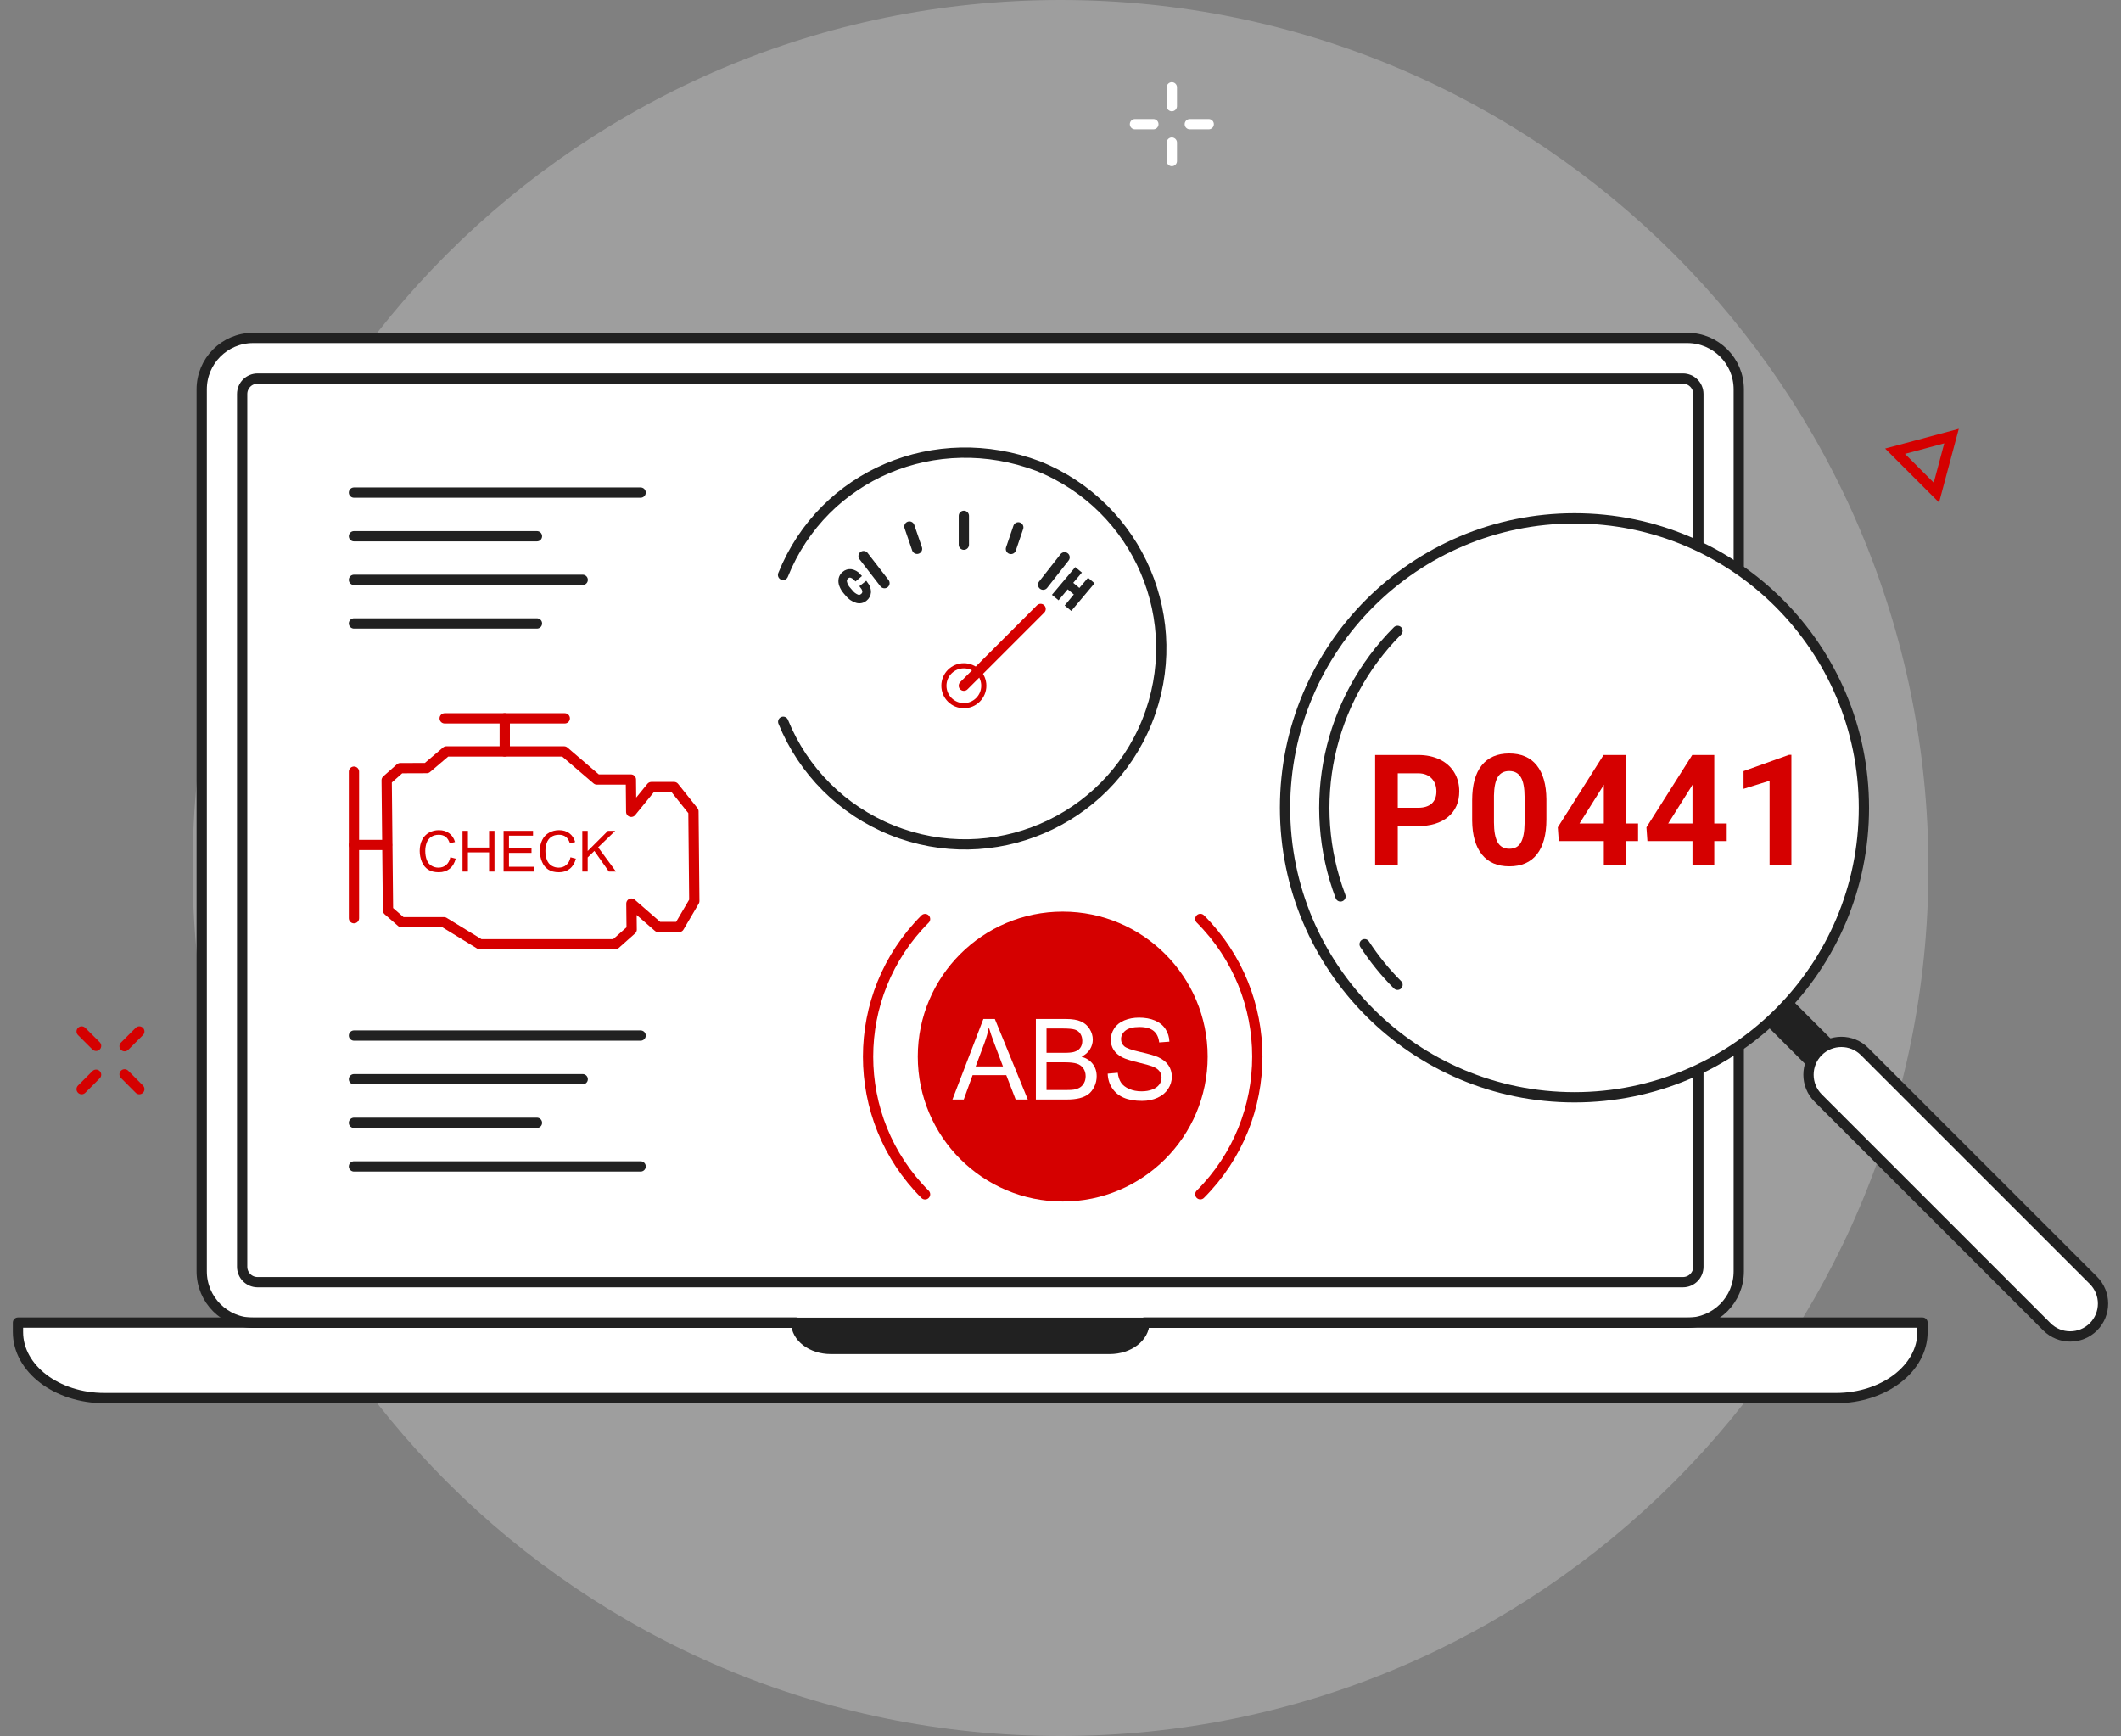 <svg width="413" height="338" viewBox="0 0 413 338" fill="none" xmlns="http://www.w3.org/2000/svg">
<rect x="0" y="0" width="413" height="338" fill="#808080" stroke="none"/>
<g clip-path="url(#clip0_567_45845)">
<path d="M206.5 338C299.836 338 375.5 262.336 375.5 169C375.5 75.664 299.836 4.00543e-05 206.5 4.00543e-05C113.164 4.00543e-05 37.5 75.664 37.5 169C37.5 262.336 113.164 338 206.5 338Z" fill="#9E9E9E"/>
<path d="M230.379 246.971H149.593V267.807H230.379V246.971Z" fill="#212121"/>
<path d="M222.825 257.505C222.825 260.338 219.813 262.636 216.098 262.636H161.758C158.043 262.636 155.041 260.338 155.041 257.505H3.5V259.34C3.5 266.467 11.037 272.204 20.337 272.204H357.511C366.811 272.204 374.348 266.44 374.348 259.34V257.505H222.825V257.505Z" fill="white"/>
<path d="M328.567 65.796H49.289C43.764 65.791 39.281 70.266 39.275 75.791V75.8V247.527C39.295 253.044 43.772 257.505 49.289 257.505H328.567C334.081 257.505 338.556 253.042 338.571 247.527V75.836C338.591 70.311 334.127 65.816 328.602 65.796H328.567Z" fill="white"/>
<path d="M338.571 190.514V247.527C338.576 253.053 334.101 257.535 328.576 257.541H328.567H49.289C43.758 257.541 39.276 253.058 39.276 247.527V75.836C39.256 70.311 43.719 65.816 49.244 65.796H49.289H328.567C334.092 65.796 338.571 70.275 338.571 75.8V127.638" stroke="#212121" stroke-width="2" stroke-linecap="round" stroke-linejoin="round"/>
<path d="M330.706 201.204V246.637C330.706 248.295 329.361 249.639 327.703 249.639H327.695H50.153C48.495 249.639 47.151 248.295 47.151 246.637V76.709C47.151 75.051 48.495 73.707 50.153 73.707H327.695C329.353 73.702 330.7 75.042 330.706 76.7V76.709V122.561" stroke="#212121" stroke-width="2" stroke-linecap="round" stroke-linejoin="round"/>
<path d="M222.825 257.505C222.825 260.338 219.813 262.636 216.098 262.636H161.758C158.043 262.636 155.041 260.338 155.041 257.505H3.5V259.34C3.5 266.467 11.037 272.204 20.337 272.204H357.511C366.811 272.204 374.348 266.44 374.348 259.34V257.505H222.825V257.505Z" stroke="#212121" stroke-width="2" stroke-linecap="round" stroke-linejoin="round"/>
<path d="M210.734 148.972C223.279 136.427 223.279 116.088 210.734 103.543C198.189 90.998 177.85 90.998 165.305 103.543C152.76 116.088 152.76 136.427 165.305 148.972C177.849 161.517 198.189 161.517 210.734 148.972Z" fill="white"/>
<path d="M187.681 129.625C189.827 129.625 191.565 131.364 191.565 133.509C191.565 135.654 189.827 137.393 187.681 137.393C185.536 137.393 183.797 135.654 183.797 133.509C183.797 131.364 185.536 129.625 187.681 129.625Z" fill="white" stroke="#D50000" stroke-miterlimit="10"/>
<path d="M187.681 133.509L202.628 118.561" stroke="#D50000" stroke-width="2" stroke-miterlimit="10" stroke-linecap="round"/>
<path d="M187.681 100.432V106.053" stroke="#212121" stroke-width="2" stroke-miterlimit="10" stroke-linecap="round"/>
<path d="M198.281 102.677L196.848 106.882" stroke="#212121" stroke-width="2" stroke-miterlimit="10" stroke-linecap="round"/>
<path d="M207.297 108.512L203.119 113.839" stroke="#212121" stroke-width="2" stroke-miterlimit="10" stroke-linecap="round"/>
<path d="M168.153 108.272L172.225 113.536" stroke="#212121" stroke-width="2" stroke-miterlimit="10" stroke-linecap="round"/>
<path d="M177.079 102.517L178.567 106.855" stroke="#212121" stroke-width="2" stroke-miterlimit="10" stroke-linecap="round"/>
<path d="M152.477 111.937C160.351 92.365 182.222 83.226 202.173 90.755C221.745 98.63 231.229 120.88 223.354 140.452C215.48 160.024 193.23 169.507 173.658 161.633C164.034 157.761 156.399 150.141 152.507 140.526" stroke="#212121" stroke-width="2" stroke-linecap="round" stroke-linejoin="round"/>
<path d="M168.037 114.213C168.276 114.516 168.411 114.888 168.42 115.273C168.385 115.584 168.22 115.866 167.966 116.049C167.663 116.317 167.233 116.387 166.861 116.226C166.354 116.016 165.911 115.674 165.579 115.238L165.195 114.792C164.805 114.384 164.537 113.875 164.42 113.323C164.344 112.914 164.498 112.497 164.821 112.235C165.042 112.025 165.347 111.926 165.649 111.968C166.02 112.061 166.356 112.255 166.621 112.53L167.128 112.102C166.76 111.695 166.269 111.42 165.73 111.318C165.244 111.253 164.755 111.406 164.394 111.737C164.094 111.979 163.884 112.315 163.797 112.69C163.716 113.095 163.75 113.515 163.895 113.901C164.071 114.381 164.334 114.825 164.67 115.211L165.053 115.657C165.505 116.241 166.127 116.671 166.834 116.886C167.387 117.059 167.99 116.935 168.429 116.556C168.817 116.249 169.058 115.794 169.097 115.3C169.102 114.75 168.923 114.214 168.589 113.777L168.037 114.213Z" fill="white" stroke="#212121" stroke-miterlimit="10"/>
<path d="M211.921 113.189L210.236 115.176L208.277 113.536L209.961 111.541L209.444 111.113L205.542 115.745L206.059 116.173L207.84 114.035L209.8 115.674L208.019 117.821L208.536 118.249L212.428 113.617L211.921 113.189Z" fill="white" stroke="#212121" stroke-miterlimit="10"/>
<path d="M206.931 177.49C222.519 177.49 235.154 190.125 235.154 205.711C235.154 221.298 222.519 233.933 206.931 233.933C191.345 233.933 178.71 221.298 178.71 205.711C178.71 190.125 191.345 177.49 206.931 177.49Z" fill="#D50000"/>
<path d="M233.729 232.517C248.524 217.712 248.524 193.719 233.729 178.915" stroke="#D50000" stroke-width="2" stroke-linecap="round" stroke-linejoin="round"/>
<path d="M180.127 178.933C165.332 193.737 165.332 217.73 180.127 232.535" stroke="#D50000" stroke-width="2" stroke-linecap="round" stroke-linejoin="round"/>
<path d="M185.457 214.077L191.479 198.396H193.715L200.132 214.077H197.769L195.939 209.327H189.382L187.661 214.077H185.457ZM189.982 207.637H195.298L193.661 203.295C193.162 201.975 192.791 200.891 192.549 200.043C192.349 201.049 192.067 202.047 191.703 203.039L189.982 207.637Z" fill="white"/>
<path d="M201.705 214.077V198.396H207.588C208.787 198.396 209.747 198.555 210.471 198.872C211.195 199.189 211.76 199.678 212.171 200.337C212.581 200.997 212.787 201.687 212.787 202.407C212.787 203.078 212.604 203.708 212.24 204.3C211.877 204.892 211.329 205.37 210.593 205.734C211.541 206.012 212.272 206.486 212.781 207.156C213.291 207.827 213.545 208.618 213.545 209.531C213.545 210.265 213.39 210.948 213.081 211.579C212.769 212.211 212.386 212.697 211.931 213.039C211.475 213.381 210.902 213.64 210.213 213.815C209.526 213.99 208.682 214.077 207.683 214.077H201.705V214.077ZM203.779 204.985H207.17C208.091 204.985 208.75 204.925 209.15 204.803C209.677 204.646 210.074 204.386 210.342 204.022C210.61 203.659 210.744 203.202 210.744 202.653C210.744 202.133 210.619 201.674 210.368 201.279C210.119 200.883 209.763 200.612 209.3 200.466C208.835 200.32 208.04 200.247 206.914 200.247H203.779V204.985ZM203.779 212.226H207.683C208.355 212.226 208.825 212.201 209.096 212.151C209.573 212.066 209.973 211.923 210.293 211.723C210.615 211.524 210.878 211.234 211.085 210.852C211.292 210.471 211.396 210.03 211.396 209.531C211.396 208.946 211.245 208.438 210.946 208.007C210.647 207.575 210.231 207.272 209.7 207.098C209.169 206.923 208.404 206.835 207.405 206.835H203.779V212.226V212.226Z" fill="white"/>
<path d="M215.695 209.039L217.653 208.867C217.745 209.652 217.961 210.296 218.3 210.799C218.638 211.301 219.165 211.708 219.876 212.017C220.59 212.328 221.392 212.483 222.284 212.483C223.076 212.483 223.774 212.365 224.381 212.13C224.986 211.895 225.437 211.572 225.733 211.162C226.029 210.752 226.177 210.304 226.177 209.82C226.177 209.327 226.034 208.898 225.749 208.531C225.465 208.163 224.993 207.855 224.337 207.606C223.916 207.441 222.986 207.186 221.547 206.84C220.106 206.495 219.097 206.169 218.519 205.862C217.769 205.47 217.213 204.983 216.845 204.402C216.478 203.821 216.294 203.17 216.294 202.45C216.294 201.658 216.518 200.918 216.967 200.23C217.418 199.542 218.074 199.02 218.937 198.663C219.798 198.307 220.758 198.128 221.813 198.128C222.975 198.128 224 198.316 224.889 198.69C225.776 199.065 226.458 199.615 226.937 200.343C227.414 201.07 227.671 201.894 227.706 202.813L225.717 202.963C225.611 201.972 225.247 201.224 224.632 200.717C224.016 200.211 223.104 199.958 221.898 199.958C220.644 199.958 219.728 200.188 219.156 200.648C218.582 201.107 218.295 201.662 218.295 202.31C218.295 202.874 218.497 203.338 218.904 203.701C219.304 204.065 220.346 204.437 222.032 204.819C223.718 205.2 224.875 205.534 225.503 205.819C226.417 206.24 227.09 206.773 227.525 207.418C227.96 208.063 228.178 208.807 228.178 209.648C228.178 210.483 227.939 211.269 227.461 212.007C226.982 212.745 226.297 213.319 225.402 213.729C224.506 214.139 223.499 214.344 222.38 214.344C220.96 214.344 219.772 214.137 218.813 213.723C217.855 213.31 217.101 212.688 216.557 211.857C216.01 211.027 215.723 210.087 215.695 209.039Z" fill="white"/>
<path d="M86.446 179.557H78.197L75.551 177.249L75.293 151.905L77.939 149.562L83.097 149.544L86.91 146.301H109.84L116.227 151.771H122.846L122.908 158.061L126.837 153.241H131.255L135.024 157.962L135.193 175.432L132.227 180.483H128.173L122.944 175.931L122.997 180.99L119.781 183.85H93.466L86.446 179.557Z" fill="white"/>
<path d="M86.446 179.557H78.197L75.551 177.249L75.293 151.905L77.939 149.562L83.097 149.544L86.91 146.301H109.84L116.227 151.771H122.846L122.908 158.061L126.837 153.241H131.255L135.024 157.962L135.193 175.432L132.227 180.483H128.173L122.944 175.931L122.997 180.99L119.781 183.85H93.466L86.446 179.557Z" stroke="#D50000" stroke-width="2" stroke-linecap="round" stroke-linejoin="round"/>
<path d="M98.285 146.293V139.861" stroke="#D50000" stroke-width="2" stroke-linecap="round" stroke-linejoin="round"/>
<path d="M86.588 139.861H109.972" stroke="#D50000" stroke-width="2" stroke-linecap="round" stroke-linejoin="round"/>
<path d="M75.355 164.51H68.923" stroke="#D50000" stroke-width="2" stroke-linecap="round" stroke-linejoin="round"/>
<path d="M68.923 178.773V150.239" stroke="#D50000" stroke-width="2" stroke-linecap="round" stroke-linejoin="round"/>
<path d="M87.687 166.913L88.737 167.179C88.517 168.041 88.121 168.699 87.549 169.151C86.977 169.603 86.279 169.829 85.452 169.829C84.597 169.829 83.902 169.656 83.366 169.308C82.83 168.96 82.423 168.456 82.143 167.796C81.864 167.135 81.724 166.426 81.724 165.668C81.724 164.843 81.882 164.122 82.198 163.507C82.513 162.892 82.963 162.424 83.544 162.105C84.127 161.786 84.769 161.627 85.469 161.627C86.262 161.627 86.93 161.828 87.471 162.233C88.012 162.637 88.388 163.205 88.602 163.937L87.568 164.181C87.385 163.603 87.117 163.183 86.767 162.92C86.417 162.657 85.977 162.525 85.447 162.525C84.837 162.525 84.327 162.671 83.918 162.963C83.509 163.255 83.221 163.648 83.055 164.14C82.889 164.632 82.806 165.14 82.806 165.663C82.806 166.338 82.904 166.926 83.101 167.43C83.297 167.933 83.604 168.31 84.019 168.558C84.434 168.807 84.882 168.932 85.365 168.932C85.953 168.932 86.452 168.762 86.859 168.423C87.267 168.084 87.543 167.581 87.687 166.913Z" fill="#D50000"/>
<path d="M90.062 169.695V161.761H91.112V165.019H95.235V161.761H96.285V169.695H95.235V165.956H91.112V169.695H90.062Z" fill="#D50000"/>
<path d="M98.056 169.695V161.761H103.791V162.698H99.105V165.127H103.494V166.058H99.105V168.759H103.975V169.695H98.056V169.695Z" fill="#D50000"/>
<path d="M111.085 166.913L112.135 167.179C111.915 168.041 111.518 168.699 110.946 169.151C110.375 169.603 109.676 169.829 108.85 169.829C107.995 169.829 107.299 169.656 106.764 169.308C106.228 168.96 105.821 168.456 105.54 167.796C105.261 167.135 105.121 166.426 105.121 165.668C105.121 164.843 105.279 164.122 105.595 163.507C105.91 162.892 106.36 162.424 106.942 162.105C107.525 161.786 108.166 161.627 108.866 161.627C109.66 161.627 110.327 161.828 110.868 162.233C111.409 162.637 111.786 163.205 111.999 163.937L110.965 164.181C110.782 163.603 110.515 163.183 110.164 162.92C109.815 162.657 109.374 162.525 108.845 162.525C108.235 162.525 107.725 162.671 107.316 162.963C106.906 163.255 106.618 163.648 106.453 164.14C106.287 164.632 106.203 165.14 106.203 165.663C106.203 166.338 106.302 166.926 106.498 167.43C106.695 167.933 107.001 168.31 107.416 168.558C107.831 168.807 108.28 168.932 108.763 168.932C109.351 168.932 109.849 168.762 110.256 168.423C110.664 168.084 110.94 167.581 111.085 166.913Z" fill="#D50000"/>
<path d="M113.385 169.695V161.761H114.435V165.695L118.374 161.761H119.797L116.469 164.976L119.943 169.695H118.558L115.733 165.68L114.435 166.946V169.695H113.385V169.695Z" fill="#D50000"/>
<path d="M68.923 95.906H124.743" stroke="#212121" stroke-width="2" stroke-linecap="round" stroke-linejoin="round"/>
<path d="M68.923 104.405H104.556" stroke="#212121" stroke-width="2" stroke-linecap="round" stroke-linejoin="round"/>
<path d="M68.923 112.895H113.465" stroke="#212121" stroke-width="2" stroke-linecap="round" stroke-linejoin="round"/>
<path d="M68.923 121.384H104.556" stroke="#212121" stroke-width="2" stroke-linecap="round" stroke-linejoin="round"/>
<path d="M68.923 201.622H124.743" stroke="#212121" stroke-width="2" stroke-linecap="round" stroke-linejoin="round"/>
<path d="M68.923 210.121H113.465" stroke="#212121" stroke-width="2" stroke-linecap="round" stroke-linejoin="round"/>
<path d="M68.923 218.611H104.556" stroke="#212121" stroke-width="2" stroke-linecap="round" stroke-linejoin="round"/>
<path d="M68.923 227.101H124.743" stroke="#212121" stroke-width="2" stroke-linecap="round" stroke-linejoin="round"/>
<path d="M354.023 204.727L346.433 197.136" stroke="#212121" stroke-width="7" stroke-linecap="round" stroke-linejoin="round"/>
<path d="M306.58 213.641C337.705 213.641 362.938 188.409 362.938 157.283C362.938 126.158 337.705 100.925 306.58 100.925C275.454 100.925 250.222 126.158 250.222 157.283C250.222 188.409 275.454 213.641 306.58 213.641Z" fill="white"/>
<path d="M306.58 213.641C337.705 213.641 362.938 188.409 362.938 157.283C362.938 126.158 337.705 100.925 306.58 100.925C275.454 100.925 250.222 126.158 250.222 157.283C250.222 188.409 275.454 213.641 306.58 213.641Z" stroke="#212121" stroke-width="2" stroke-linecap="round" stroke-linejoin="round"/>
<path d="M261.018 174.536C254.249 156.615 258.593 136.39 272.125 122.829" stroke="#212121" stroke-width="2" stroke-linecap="round" stroke-linejoin="round"/>
<path d="M272.125 191.738C269.723 189.333 267.577 186.686 265.721 183.838" stroke="#212121" stroke-width="2" stroke-linecap="round" stroke-linejoin="round"/>
<path d="M407.631 258.334C405.128 260.827 401.081 260.827 398.579 258.334L354.024 213.779C351.526 211.279 351.526 207.227 354.024 204.727C356.523 202.235 360.568 202.235 363.067 204.727L407.631 249.282C410.124 251.785 410.124 255.832 407.631 258.334Z" fill="white" stroke="#212121" stroke-width="2" stroke-linecap="round" stroke-linejoin="round"/>
<path d="M272.174 160.844V168.381H267.767V146.991H276.111C277.717 146.991 279.13 147.284 280.35 147.872C281.569 148.46 282.506 149.295 283.163 150.377C283.819 151.459 284.148 152.691 284.148 154.072C284.148 156.168 283.43 157.821 281.995 159.03C280.56 160.239 278.574 160.844 276.038 160.844H272.174V160.844ZM272.174 157.274H276.111C277.276 157.274 278.165 157.001 278.777 156.452C279.389 155.903 279.696 155.12 279.696 154.101C279.696 153.053 279.388 152.206 278.77 151.56C278.154 150.914 277.301 150.58 276.214 150.561H272.174V157.274V157.274Z" fill="#D50000"/>
<path d="M301.114 159.537C301.114 162.495 300.502 164.758 299.278 166.324C298.053 167.891 296.261 168.675 293.901 168.675C291.57 168.675 289.788 167.906 288.554 166.368C287.32 164.831 286.688 162.627 286.658 159.758V155.82C286.658 152.833 287.278 150.566 288.517 149.018C289.756 147.471 291.541 146.697 293.872 146.697C296.202 146.697 297.986 147.463 299.22 148.996C300.454 150.529 301.086 152.73 301.114 155.6V159.537V159.537ZM296.869 155.208C296.869 153.434 296.626 152.142 296.142 151.333C295.657 150.525 294.9 150.12 293.872 150.12C292.873 150.12 292.136 150.505 291.661 151.275C291.186 152.044 290.934 153.247 290.904 154.884V160.09C290.904 161.835 291.142 163.132 291.617 163.979C292.091 164.827 292.853 165.251 293.901 165.251C294.939 165.251 295.689 164.845 296.15 164.031C296.61 163.218 296.849 161.972 296.869 160.296V155.208V155.208Z" fill="#D50000"/>
<path d="M316.541 160.33H318.964V163.754H316.541V168.381H312.295V163.754H303.524L303.333 161.079L312.251 146.991H316.541V160.33V160.33ZM307.564 160.33H312.295V152.779L312.016 153.264L307.564 160.33Z" fill="#D50000"/>
<path d="M333.803 160.33H336.227V163.754H333.803V168.381H329.558V163.754H320.787L320.596 161.079L329.514 146.991H333.803V160.33V160.33ZM324.827 160.33H329.558V152.779L329.279 153.264L324.827 160.33Z" fill="#D50000"/>
<path d="M348.818 168.381H344.572V152.015L339.503 153.587V150.134L348.362 146.961H348.818V168.381Z" fill="#D50000"/>
<path d="M27.128 212.055L24.258 209.175" stroke="#D50000" stroke-width="2" stroke-miterlimit="10" stroke-linecap="round"/>
<path d="M18.708 203.625L15.898 200.825" stroke="#D50000" stroke-width="2" stroke-miterlimit="10" stroke-linecap="round"/>
<path d="M15.898 212.055L18.708 209.245" stroke="#D50000" stroke-width="2" stroke-miterlimit="10" stroke-linecap="round"/>
<path d="M24.258 203.695L27.128 200.825" stroke="#D50000" stroke-width="2" stroke-miterlimit="10" stroke-linecap="round"/>
<path d="M377.053 95.906L380 84.906L369 87.854L377.053 95.906Z" stroke="#D50000" stroke-width="2" stroke-miterlimit="10"/>
<path d="M235.359 24.18H231.678" stroke="white" stroke-width="2" stroke-miterlimit="10" stroke-linecap="round"/>
<path d="M224.584 24.18H221" stroke="white" stroke-width="2" stroke-miterlimit="10" stroke-linecap="round"/>
<path d="M228.18 31.359V27.763" stroke="white" stroke-width="2" stroke-miterlimit="10" stroke-linecap="round"/>
<path d="M228.18 20.669V17" stroke="white" stroke-width="2" stroke-miterlimit="10" stroke-linecap="round"/>
</g>
<defs>
<clipPath id="clip0_567_45845">
<rect width="413" height="338" fill="white"/>
</clipPath>
</defs>
</svg>
